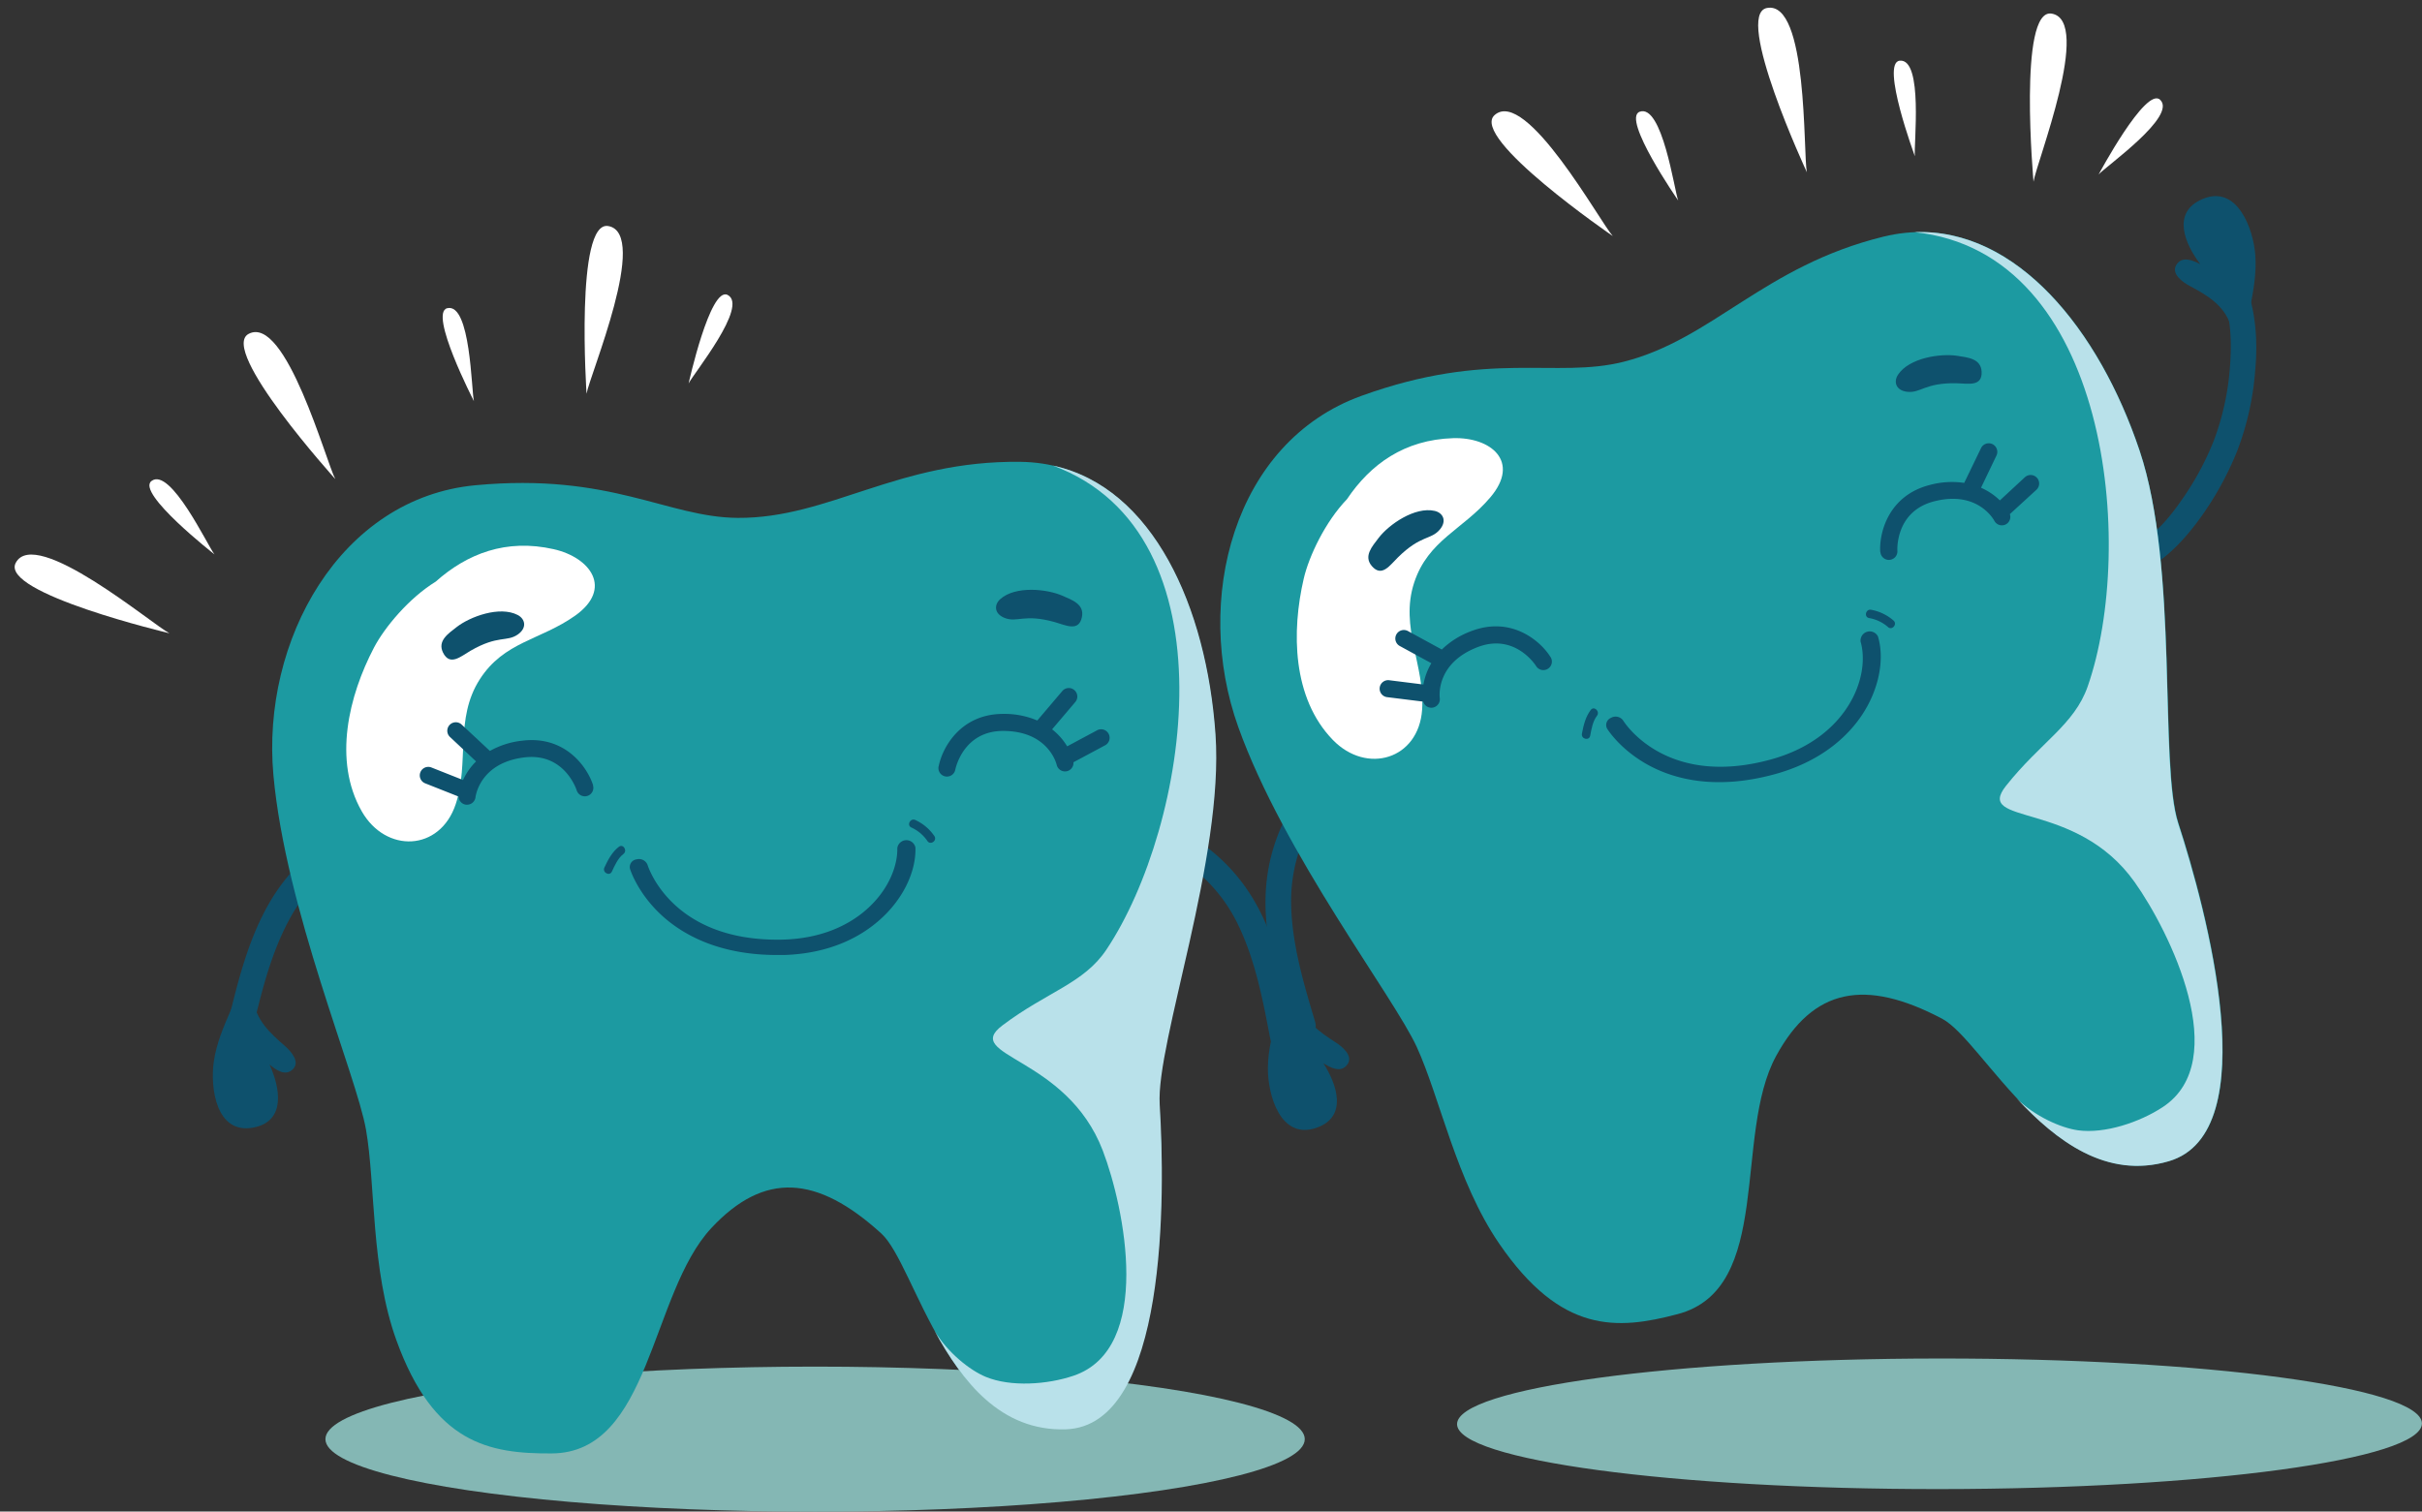 <?xml version="1.0" encoding="UTF-8" standalone="no"?><svg xmlns="http://www.w3.org/2000/svg" xmlns:xlink="http://www.w3.org/1999/xlink" fill="#000000" height="588" preserveAspectRatio="xMidYMid meet" version="1" viewBox="-5.7 -3.0 942.0 588.0" width="942" zoomAndPan="magnify"><rect x="-5.7" y="-3.0" width="942.0" height="588.0" fill="#333333" stroke="none"/><g data-name="Layer 2"><g data-name="Layer 2"><g id="change1_1"><ellipse cx="311.32" cy="556.84" fill="#84b7b4" rx="190.45" ry="28.21"/></g><g id="change1_2"><path d="M936.27,550.74c0,14-84,25.46-187.61,25.53S561,565,561,551s84-25.46,187.61-25.53S936.26,536.72,936.27,550.74Z" fill="#84b7b4"/></g><g id="change2_1"><path d="M824.48,220.6c10.25-4,18.17-12.16,24.63-20.81a122,122,0,0,0,15.31-27.35,110.66,110.66,0,0,0,7-31.24c1-10.89.37-22.15-3.38-32.49-2.2-6-11.21-1.84-9,4.14,3.15,8.66,3.25,18.28,2.53,27.36a102.9,102.9,0,0,1-6.14,27.94,111.42,111.42,0,0,1-13.22,24.22c-5.59,8-12.59,15.6-21.86,19.2-6,2.32-1.81,11.34,4.13,9Z" fill="#0e516d"/></g><g id="change2_2"><path d="M850.9,74.44c-12.19,5.21-6.75,17.56-.83,25.33-2.86-1.47-7.15-3.38-9.37.34-2,3.44,2.5,6.65,5.2,8.09,6.72,3.59,13.32,7.44,15.92,15.17l5.2,14.12c-.55-14.17,5.52-27.3,4.44-41.37C870.68,86,864.43,68.65,850.9,74.44Z" fill="#0e516d"/></g><g id="change2_3"><path d="M92.37,398.08c3.62-15,7.26-30.26,14.72-43.87a62.09,62.09,0,0,1,34.36-29c6-2.12,3.45-11.74-2.61-9.59-16.79,6-30.38,16.66-39.46,32.06-8.61,14.6-12.66,31.53-16.61,47.85-1.5,6.22,8.09,8.81,9.6,2.58Z" fill="#0e516d"/></g><g id="change2_4"><path d="M92.77,435.65c13-2.43,10.43-15.67,6.35-24.54,2.47,2.06,6.24,4.86,9.21,1.71,2.75-2.9-1-7-3.3-9-5.77-5-11.37-10.17-12.22-18.28l-2-14.91C88.26,384.54,79.47,396,77.45,410,76,420.08,78.31,438.34,92.77,435.65Z" fill="#0e516d"/></g><g id="change2_5"><path d="M505.83,394.61c-4.4-14.77-8.94-29.81-9.35-45.32a62.11,62.11,0,0,1,15.09-42.38c4.11-4.85-2.93-11.87-7.08-7-11.51,13.6-17.87,29.68-18,47.56-.09,16.95,4.92,33.62,9.72,49.7,1.83,6.13,11.43,3.55,9.59-2.59Z" fill="#0e516d"/></g><g id="change2_6"><path d="M506.12,435.79c12.57-4.2,8.16-17,2.9-25.18,2.73,1.7,6.85,4,9.36.43,2.32-3.26-1.94-6.83-4.52-8.49-6.4-4.13-12.66-8.5-14.62-16.42l-4-14.5c-.61,14.17-7.74,26.76-7.81,40.87C487.35,422.69,492.16,440.45,506.12,435.79Z" fill="#0e516d"/></g><g id="change2_7"><path d="M488.35,401.11c-2.89-15.14-5.8-30.58-12.59-44.54a62.1,62.1,0,0,0-32.93-30.64c-5.88-2.42-2.87-11.89,3.08-9.45,16.48,6.76,29.54,18.1,37.87,33.92,7.89,15,11.13,32.1,14.28,48.59,1.2,6.28-8.5,8.42-9.71,2.12Z" fill="#0e516d"/></g><g id="change3_1"><path d="M208.86,562.4c-24.4.13-45.85-3.84-60.38-44-10-27.67-8.09-60.71-11.84-82s-31.26-85.62-36-137.88,25.93-107.82,78.6-112.76,74.59,12.53,102,12.7c35.6.22,62.13-22.42,110-21.8,46.76.61,71.79,51.13,75.61,105.56,3.37,48.1-23.18,120-21.69,144,2.17,35.23,3.08,125.06-36.5,126.36-45.78,1.5-58-63.35-71.59-75.74-25-22.73-45.5-24.18-66.11-2.11C247.12,500.37,247.47,562.21,208.86,562.4Z" fill="#1c9aa1"/></g><g id="change4_1"><path d="M209.65,210.64c-18.57-4.2-33.71,1.79-45.9,12.63-10.4,6.4-19.87,17.77-24,25.67-9.77,18.66-16,43.87-4.78,63.62,9.36,16.46,30.42,15.7,36.56-2.7,5.43-16.23-.48-33.23,9.37-48.59,9.43-14.7,23.52-15.19,37.05-24.74C232.82,226,224,213.88,209.65,210.64Z" fill="#ffffff"/></g><g id="change5_1"><path d="M467.05,282.65c-3.47-49.49-24.25-96.09-63.19-104.53,71.4,26.54,52.68,140.5,20.78,188.27-8.84,13.24-23,16.33-40.46,29.5-16.11,12.15,24.91,11.77,39.05,48.75,8.43,22.07,19.74,77-11.38,87.53-10.2,3.47-24.45,4.44-34.11.46-6.2-2.55-14.9-9.45-20-18,10.7,19.69,25.75,39.22,51.11,38.39,39.58-1.3,38.67-91.13,36.5-126.36C443.87,402.63,470.42,330.75,467.05,282.65Z" fill="#b9e1ea"/></g><g id="change2_8"><path d="M299.42,368.5c-.51,0-1,0-1.54,0-24.82.33-39.42-8.76-47.3-16.45-8.54-8.34-11.15-16.73-11.26-17.09a3,3,0,0,1,2.54-3.65,3.59,3.59,0,0,1,4.29,2.11c.38,1.22,9.68,29.67,51.7,29.12,16.92-.23,27.52-6.49,33.44-11.71,9.14-8.07,12.17-17.64,12-23.91a3.58,3.58,0,0,1,7.05-.23c.31,9.55-5,20.37-14,28.24C329.68,360.85,317.9,367.89,299.42,368.5Z" fill="#0e516d"/></g><g id="change2_9"><path d="M407.49,228.74c-6.07-2.66-18.27-3.91-24.14,1.31-2.45,2.17-2.45,5.72,1.73,7.35,5,1.92,7.41-1.77,19.48,1.61,4.18,1.17,9.31,3.92,10.53-1.95C416.13,232.05,411.31,230.41,407.49,228.74Z" fill="#0e516d"/></g><g id="change2_10"><path d="M171.9,240.94c5.23-4.08,16.73-8.32,23.72-4.72,2.91,1.5,3.79,4.93.15,7.55-4.41,3.11-7.63.13-18.48,6.39-3.75,2.17-8,6.11-10.68.72C164.36,246.29,168.62,243.5,171.9,240.94Z" fill="#0e516d"/></g><g id="change2_11"><path d="M225,302.54c-2.16-6.91-10.67-19.44-27.47-17.42a32.94,32.94,0,0,0-12.69,4l-11-10.26a3.31,3.31,0,1,0-4.52,4.84l10.14,9.5a25.08,25.08,0,0,0-5.07,7.23l-12.29-4.87a3.31,3.31,0,0,0-2.44,6.16l13,5.15a3.29,3.29,0,0,0,2.92,3.17,2.57,2.57,0,0,0,.48,0,3.31,3.31,0,0,0,3.18-2.93c.07-.54,1.81-13.4,19-15.47,15.46-1.87,20.17,12.23,20.36,12.82a3.31,3.31,0,0,0,6.32-2Z" fill="#0e516d"/></g><g id="change2_12"><path d="M359.37,295.16c1.36-7.11,8.38-20.53,25.31-20.45a32.86,32.86,0,0,1,13.06,2.57l9.71-11.44a3.31,3.31,0,1,1,5.05,4.28l-9,10.6a24.5,24.5,0,0,1,5.86,6.61L421,281.09a3.31,3.31,0,1,1,3.12,5.84l-12.32,6.6a3.29,3.29,0,0,1-2.54,3.48,2.65,2.65,0,0,1-.48.07,3.31,3.31,0,0,1-3.49-2.54c-.13-.54-3.33-13.11-20.68-13.2-15.57-.09-18.64,14.45-18.76,15.06a3.31,3.31,0,0,1-6.51-1.24Z" fill="#0e516d"/></g><g id="change2_13"><path d="M348.75,318.91a15.08,15.08,0,0,1,6.2,5.17c1.08,1.84,3.89.08,2.81-1.77a18.2,18.2,0,0,0-7.43-6.31c-1.92-.93-3.5,2-1.58,2.91Z" fill="#0e516d"/></g><g id="change2_14"><path d="M235,326.41c-2.63,2-4.26,5.12-5.63,8.07-.9,1.93,2,3.51,2.91,1.58,1.1-2.36,2.36-5.22,4.48-6.84,1.68-1.29-.06-4.11-1.76-2.81Z" fill="#0e516d"/></g><g id="change3_2"><path d="M646.83,508.2c-23.59,6.23-45.36,7.76-69.49-27.49-16.61-24.27-23-56.74-32-76.4s-51.72-75.05-69.42-124.45S474,169,523.78,151s75.35-6.56,102-13.27c34.52-8.7,54.54-37.26,101.07-48.67,45.42-11.13,82.31,31.52,99.64,83.25,15.32,45.72,7.62,122,15.09,144.89,10.93,33.57,34.32,120.3-3.68,131.47-43.94,12.92-72-46.81-88.27-55.39-29.87-15.74-50.11-12-64.54,14.52C668.33,438.56,684.15,498.34,646.83,508.2Z" fill="#1c9aa1"/></g><g id="change4_2"><path d="M559.47,167.45c-19,.59-32.19,10.19-41.28,23.73-8.47,8.81-14.79,22.19-16.81,30.87-4.78,20.51-4.53,46.48,11.31,62.79,13.19,13.58,33.38,7.57,34.72-11.77,1.19-17.08-8.79-32-3.1-49.4,5.44-16.59,19-20.6,29.66-33.23C585.74,176.54,574.17,167,559.47,167.45Z" fill="#ffffff"/></g><g id="change5_2"><path d="M826.45,172.31c-15.76-47-47.71-86.57-87.52-85C814.7,95.14,825.21,209.71,806.29,264c-5.24,15-18.17,21.57-31.78,38.69-12.55,15.8,27.07,5.16,50,37.42,13.69,19.25,38.4,69.56,10.92,87.59-9,5.91-22.57,10.42-32.92,9-6.63-.92-16.78-5.42-23.84-12.38,15.28,16.38,34.83,31.57,59.17,24.41,38-11.17,14.52-98,3.6-131.52C834,294.22,841.77,218,826.45,172.31Z" fill="#b9e1ea"/></g><g id="change2_15"><path d="M685.92,297.79l-1.48.42c-24,6.53-40.37,1.39-49.92-4.08-10.35-5.93-15-13.41-15.18-13.72a3,3,0,0,1,1.55-4.17,3.59,3.59,0,0,1,4.68,1c.67,1.09,16.8,26.31,57.35,15.24,16.32-4.46,25-13.18,29.43-19.71,6.83-10.1,7.37-20.13,5.6-26.15a3.58,3.58,0,0,1,6.77-2c2.69,9.17.23,21-6.44,30.84C713.3,282.8,703.66,292.57,685.92,297.79Z" fill="#0e516d"/></g><g id="change2_16"><path d="M755.53,135.41c-6.54-1-18.66.8-23,7.32-1.82,2.72-.93,6.15,3.52,6.68,5.36.6,6.74-3.57,19.27-3.32,4.33.09,10,1.47,9.7-4.53C764.72,136.46,759.65,136.07,755.53,135.41Z" fill="#0e516d"/></g><g id="change2_17"><path d="M530.51,206.24c4-5.25,14.12-12.24,21.78-10.5,3.19.72,4.9,3.82,2,7.27-3.49,4.11-7.35,2-16.28,10.82-3.09,3-6.26,7.92-10.17,3.36C524.55,213.31,528,209.55,530.51,206.24Z" fill="#0e516d"/></g><g id="change2_18"><path d="M597.34,252.58c-3.82-6.14-15.2-16.14-31-10a32.81,32.81,0,0,0-11.27,7.09l-13.18-7.19a3.31,3.31,0,0,0-3.17,5.82L551,255a24.79,24.79,0,0,0-3.09,8.28l-13.12-1.64a3.32,3.32,0,1,0-.82,6.58l13.87,1.72a3.28,3.28,0,0,0,3.63,2.34,2.36,2.36,0,0,0,.46-.1,3.32,3.32,0,0,0,2.35-3.63c-.07-.55-1.61-13.43,14.55-19.75,14.5-5.68,22.59,6.79,22.92,7.31a3.31,3.31,0,1,0,5.63-3.5Z" fill="#0e516d"/></g><g id="change2_19"><path d="M725.59,211.77c-.47-7.23,3-22,19.37-26.14a32.87,32.87,0,0,1,13.29-.78l6.54-13.52a3.31,3.31,0,1,1,6,2.89l-6,12.51a25,25,0,0,1,7.33,4.93l9.72-9a3.31,3.31,0,0,1,4.49,4.87L776,197a3.29,3.29,0,0,1-1.59,4l-.44.19a3.33,3.33,0,0,1-4-1.59c-.26-.49-6.5-11.86-23.32-7.6-15.1,3.81-14.43,18.66-14.39,19.28a3.31,3.31,0,0,1-6.61.43Z" fill="#0e516d"/></g><g id="change2_20"><path d="M721.25,237.43a15,15,0,0,1,7.3,3.44c1.51,1.52,3.78-.89,2.28-2.41a18.2,18.2,0,0,0-8.78-4.25c-2.09-.41-2.89,2.8-.8,3.22Z" fill="#0e516d"/></g><g id="change2_21"><path d="M613,273.18c-2,2.62-2.84,6-3.43,9.23-.39,2.09,2.82,2.9,3.21.79.48-2.55,1-5.64,2.63-7.74,1.3-1.67-1.09-4-2.41-2.28Z" fill="#0e516d"/></g><g id="change4_3"><path d="M91,126.88c-11.69,6.22,33.71,56.48,33.71,56.48C121.24,177.05,105.46,119.21,91,126.88Z" fill="#ffffff"/></g><g id="change4_4"><path d="M168.27,116.89c-7.38,1.72,10.36,36.17,10.36,36.17C177.62,149.06,177.38,114.76,168.27,116.89Z" fill="#ffffff"/></g><g id="change4_5"><path d="M277.27,111.72c-6.78-3.38-15.14,34.45-15.14,34.45C263.92,142.45,285.64,115.9,277.27,111.72Z" fill="#ffffff"/></g><g id="change4_6"><path d="M53.19,184.14c-6,4.64,24.53,28.52,24.53,28.52C75.13,209.45,60.57,178.4,53.19,184.14Z" fill="#ffffff"/></g><g id="change4_7"><path d="M230.91,84.94c-13-2.35-8.48,65.23-8.48,65.23C223.6,143.05,247,87.85,230.91,84.94Z" fill="#ffffff"/></g><g id="change4_8"><path d="M.4,216c-6.09,11.75,59.81,27.35,59.81,27.35C53.76,240.1,7.92,201.44.4,216Z" fill="#ffffff"/></g><g id="change4_9"><path d="M681.51.11C668.51,2.6,697.05,64,697.05,64,695.58,57,697.57-3,681.51.11Z" fill="#ffffff"/></g><g id="change4_10"><path d="M733.15,20.61c-7.53.82,5.91,37.16,5.91,37.16C738.55,53.68,742.45,19.6,733.15,20.61Z" fill="#ffffff"/></g><g id="change4_11"><path d="M834.4,35.77c-5.61-5.08-23.86,29.09-23.86,29.09C813.26,61.76,841.33,42.05,834.4,35.77Z" fill="#ffffff"/></g><g id="change4_12"><path d="M632,40.48c-7.08,2.68,15,34.5,15,34.5C645.53,71.15,640.79,37.18,632,40.48Z" fill="#ffffff"/></g><g id="change4_13"><path d="M792.21,2.29c-13.08-2.06-7,65.4-7,65.4C786.22,60.55,808.36,4.82,792.21,2.29Z" fill="#ffffff"/></g><g id="change4_14"><path d="M575.61,41.76c-9.92,8.78,45.95,47.06,45.95,47.06C616.69,83.5,587.85,30.93,575.61,41.76Z" fill="#ffffff"/></g></g></g></svg>